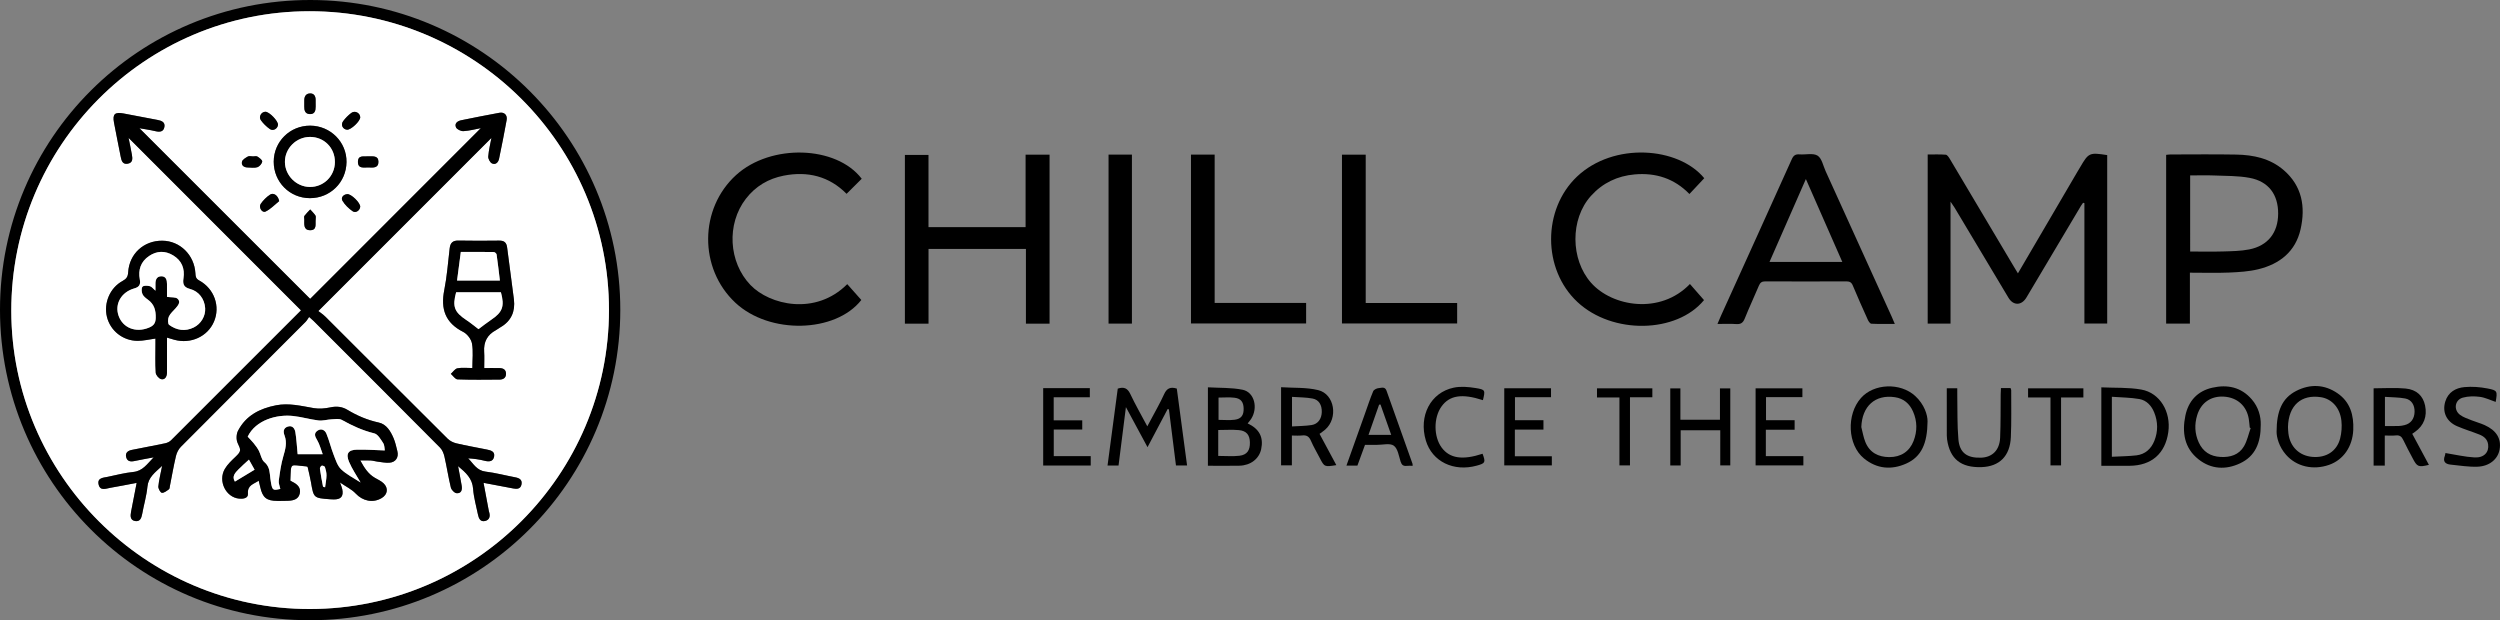 <?xml version="1.0" encoding="utf-8"?>
<!-- Generator: Adobe Illustrator 16.0.0, SVG Export Plug-In . SVG Version: 6.00 Build 0)  -->
<!DOCTYPE svg PUBLIC "-//W3C//DTD SVG 1.1//EN" "http://www.w3.org/Graphics/SVG/1.1/DTD/svg11.dtd">
<svg version="1.1" id="圖層_1" xmlns="http://www.w3.org/2000/svg" xmlns:xlink="http://www.w3.org/1999/xlink" x="0px" y="0px"
	 width="325.653px" height="80.793px" viewBox="46.04 98.01 325.653 80.793" enable-background="new 46.04 98.01 325.653 80.793"
	 xml:space="preserve">
<rect x="46.04" y="98.01" width="325.653" height="80.793" fill="#808080" stroke="none"/>
<g>
	<g>
		<path fill-rule="evenodd" clip-rule="evenodd" d="M308.897,133.617c2.604-4.445,5.146-8.789,7.689-13.131
			c0.141-0.238,0.285-0.475,0.426-0.713c1.092-1.869,1.206-1.922,3.515-1.559c0,7.291,0,14.592,0,21.943c-0.964,0-1.91,0-2.97,0
			c0-5.23,0-10.461,0-15.689c-0.058-0.016-0.115-0.031-0.174-0.045c-0.09,0.129-0.188,0.256-0.27,0.393
			c-2.368,3.979-4.736,7.959-7.102,11.939c-0.637,1.078-1.715,1.098-2.348,0.035c-2.338-3.908-4.676-7.818-7.016-11.729
			c-0.123-0.201-0.266-0.395-0.528-0.785c0,5.434,0,10.637,0,15.885c-1.022,0-1.968,0-2.976,0c0-7.309,0-14.607,0-22.027
			c0.767,0,1.564-0.035,2.354,0.027c0.191,0.014,0.398,0.328,0.529,0.547c2.785,4.67,5.557,9.348,8.334,14.021
			C308.512,132.987,308.671,133.24,308.897,133.617z"/>
		<path fill-rule="evenodd" clip-rule="evenodd" d="M179.634,118.153c1.11,0,2.089,0,3.123,0c0,7.338,0,14.654,0,22.016
			c-1.017,0-2.011,0-3.079,0c0-3.246,0-6.463,0-9.736c-4.241,0-8.409,0-12.688,0c0,3.23,0,6.465,0,9.736c-1.078,0-2.049,0-3.078,0
			c0-7.32,0-14.621,0-21.98c0.973,0,1.965,0,3.074,0c0,3.127,0,6.26,0,9.41c4.268,0,8.418,0,12.648,0
			C179.634,124.446,179.634,121.334,179.634,118.153z"/>
		<path fill-rule="evenodd" clip-rule="evenodd" d="M331.298,133.53c0,2.266,0,4.424,0,6.629c-1.063,0-2.055,0-3.093,0
			c0-7.324,0-14.623,0-21.979c0.199-0.018,0.388-0.049,0.58-0.049c2.847-0.002,5.696-0.039,8.544,0.014
			c2.254,0.039,4.421,0.502,6.187,2.023c2.403,2.072,2.862,4.789,2.199,7.711c-0.657,2.9-2.718,4.52-5.499,5.201
			c-1.234,0.303-2.536,0.379-3.813,0.434C334.745,133.584,333.081,133.53,331.298,133.53z M331.333,130.774
			c1.462,0,2.889,0.033,4.316-0.01c1.127-0.033,2.273-0.049,3.374-0.264c2.438-0.48,3.758-2.178,3.772-4.648
			c0.013-2.496-1.242-4.209-3.712-4.672c-1.517-0.287-3.097-0.246-4.65-0.313c-1.02-0.041-2.045-0.006-3.101-0.006
			C331.333,124.196,331.333,127.43,331.333,130.774z"/>
		<path fill-rule="evenodd" clip-rule="evenodd" d="M269.758,140.209c0.179-0.418,0.307-0.736,0.448-1.049
			c3.081-6.801,6.172-13.6,9.234-20.41c0.223-0.494,0.483-0.67,1.006-0.631c0.798,0.063,1.764-0.201,2.352,0.164
			c0.558,0.346,0.729,1.322,1.053,2.029c2.872,6.316,5.74,12.637,8.609,18.955c0.123,0.271,0.234,0.545,0.401,0.936
			c-1.073,0-2.064,0.023-3.054-0.025c-0.162-0.006-0.365-0.301-0.457-0.504c-0.673-1.488-1.339-2.98-1.969-4.49
			c-0.181-0.428-0.439-0.525-0.869-0.523c-3.503,0.016-7.008,0.02-10.514,0c-0.457-0.002-0.671,0.156-0.84,0.559
			c-0.604,1.436-1.268,2.848-1.849,4.295c-0.227,0.563-0.529,0.752-1.123,0.707C271.419,140.166,270.643,140.209,269.758,140.209z
			 M281.276,121.332c-1.62,3.691-3.162,7.205-4.74,10.801c3.213,0,6.297,0,9.486,0C284.446,128.547,282.895,125.016,281.276,121.332
			z"/>
		<path fill-rule="evenodd" clip-rule="evenodd" d="M158.238,137.088c-3.381,4.303-11.968,4.518-16.418,0.346
			c-4.762-4.461-4.705-12.264,0.117-16.635c4.519-4.094,13.043-3.838,16.352,0.496c-0.637,0.635-1.273,1.268-1.973,1.963
			c-2.262-2.289-5.067-2.98-8.194-2.367c-1.981,0.389-3.662,1.373-4.92,3.004c-2.545,3.297-2.261,8.266,0.597,11.244
			c2.488,2.594,8.467,4.033,12.605-0.117C157.001,135.696,157.599,136.369,158.238,137.088z"/>
		<path fill-rule="evenodd" clip-rule="evenodd" d="M266.172,135.004c0.61,0.695,1.218,1.391,1.835,2.098
			c-3.561,4.336-11.916,4.518-16.491,0.246c-4.571-4.268-4.551-12.068-0.052-16.336c4.764-4.516,13.193-3.893,16.574,0.211
			c-0.634,0.676-1.264,1.348-1.932,2.059c-1.964-2.023-4.393-2.799-7.139-2.553c-2.234,0.199-4.158,1.104-5.686,2.797
			c-2.728,3.023-2.672,8.285,0.015,11.32C256.055,137.963,262.306,139.024,266.172,135.004z"/>
		<path fill-rule="evenodd" clip-rule="evenodd" d="M220.847,118.153c1.03,0,2.009,0,3.092,0c0,6.426,0,12.836,0,19.322
			c4.024,0,7.944,0,11.912,0c0,0.922,0,1.766,0,2.674c-4.988,0-9.964,0-15.004,0C220.847,132.854,220.847,125.537,220.847,118.153z"
			/>
		<path fill-rule="evenodd" clip-rule="evenodd" d="M201.178,118.151c1.023,0,2.003,0,3.085,0c0,6.426,0,12.834,0,19.318
			c4.023,0,7.945,0,11.914,0c0,0.92,0,1.766,0,2.674c-4.98,0-9.956,0-14.999,0C201.178,132.86,201.178,125.539,201.178,118.151z"/>
		<path fill-rule="evenodd" clip-rule="evenodd" d="M190.441,118.149c1.024,0,2.004,0,3.045,0c0,7.324,0,14.643,0,22.01
			c-0.989,0-1.985,0-3.045,0C190.441,132.858,190.441,125.539,190.441,118.149z"/>
		<path fill-rule="evenodd" clip-rule="evenodd" d="M199.332,148.627c0.44,3.297,0.886,6.633,1.338,10.016c-0.486,0-0.929,0-1.447,0
			c-0.306-2.432-0.61-4.867-0.917-7.301c-0.055-0.018-0.109-0.035-0.164-0.053c-0.852,1.613-1.705,3.227-2.625,4.971
			c-0.946-1.754-1.83-3.391-2.814-5.217c-0.338,2.674-0.646,5.129-0.961,7.609c-0.475,0-0.895,0-1.434,0
			c0.447-3.367,0.889-6.693,1.332-10.02c0.789-0.26,1.27-0.072,1.635,0.701c0.653,1.385,1.42,2.717,2.213,4.211
			c0.205-0.381,0.365-0.67,0.518-0.961c0.563-1.068,1.172-2.115,1.668-3.215C198.014,148.612,198.482,148.358,199.332,148.627z"/>
		<path fill-rule="evenodd" clip-rule="evenodd" d="M342.592,154.235c0.005-2.652,0.695-4.359,2.575-5.313
			c1.813-0.92,3.676-0.85,5.373,0.324c1.654,1.141,2.123,2.863,2.039,4.771c-0.096,2.184-1.306,3.904-3.153,4.547
			c-2.087,0.729-4.253,0.225-5.604-1.314C342.911,156.215,342.583,154.973,342.592,154.235z M344.075,153.641
			c0.011,0.191,0.016,0.52,0.057,0.842c0.219,1.732,1.419,2.895,3.119,3.041c1.783,0.154,3.188-0.725,3.618-2.398
			c0.19-0.738,0.247-1.553,0.165-2.313c-0.18-1.682-1.256-2.844-2.667-3.063C345.809,149.352,344.137,150.815,344.075,153.641z"/>
		<path fill-rule="evenodd" clip-rule="evenodd" d="M340.527,153.319c0.015,2.393-0.731,4.129-2.698,5.047
			c-1.856,0.871-3.76,0.781-5.412-0.527c-1.857-1.467-2.154-3.521-1.709-5.68c0.391-1.898,1.572-3.209,3.506-3.646
			c1.969-0.445,3.759-0.084,5.145,1.52C340.243,151.055,340.553,152.278,340.527,153.319z M339.216,153.77
			c-0.041-0.02-0.083-0.037-0.123-0.055c-0.039-0.375-0.063-0.752-0.122-1.125c-0.276-1.709-1.5-2.805-3.243-2.914
			c-1.676-0.107-2.982,0.785-3.48,2.416c-0.369,1.199-0.322,2.391,0.197,3.537c0.55,1.219,1.519,1.832,2.844,1.904
			c1.266,0.07,2.4-0.268,3.058-1.396C338.764,155.422,338.934,154.565,339.216,153.77z"/>
		<path fill-rule="evenodd" clip-rule="evenodd" d="M297.125,152.912c-0.031,2.846-0.782,4.582-2.765,5.477
			c-1.924,0.867-3.842,0.713-5.527-0.672c-2.13-1.752-2.305-5.699-0.379-7.867c1.678-1.893,5.118-2.031,7.05-0.27
			C296.702,150.672,297.142,152.076,297.125,152.912z M288.498,153.641c0.171,0.652,0.276,1.332,0.526,1.949
			c0.556,1.373,1.678,1.953,3.108,1.963c1.529,0.01,2.646-0.738,3.175-2.107c0.492-1.275,0.482-2.566-0.068-3.82
			c-0.451-1.035-1.221-1.709-2.369-1.877C290.303,149.367,288.592,150.918,288.498,153.641z"/>
		<path fill-rule="evenodd" clip-rule="evenodd" d="M208.562,153.164c1.527,0.715,2.091,1.809,1.76,3.359
			c-0.269,1.25-1.376,2.117-2.836,2.15c-1.354,0.031-2.707,0.006-4.102,0.006c0-3.385,0-6.699,0-10.217
			c1.518,0.092,3.063,0.02,4.53,0.32c1.526,0.314,2.03,2.359,1.099,3.801C208.891,152.774,208.738,152.94,208.562,153.164z
			 M204.728,157.399c1.009,0,1.895,0.078,2.758-0.021c0.996-0.117,1.391-0.703,1.367-1.74c-0.02-0.971-0.447-1.512-1.439-1.602
			c-0.865-0.078-1.742-0.014-2.686-0.014c0,0.908,0,1.758,0,2.607C204.728,156.875,204.728,157.121,204.728,157.399z
			 M204.769,152.703c0.734,0,1.438,0.072,2.117-0.02c0.854-0.115,1.177-0.604,1.152-1.475c-0.021-0.826-0.355-1.287-1.184-1.389
			c-0.682-0.084-1.381-0.02-2.086-0.02C204.769,150.801,204.769,151.742,204.769,152.703z"/>
		<path fill-rule="evenodd" clip-rule="evenodd" d="M319.762,158.686c0-3.42,0-6.738,0-10.219c1.761,0.082,3.516-0.01,5.199,0.287
			c2.437,0.428,3.896,2.902,3.524,5.545c-0.392,2.793-2.185,4.359-5.03,4.385C322.249,158.696,321.044,158.686,319.762,158.686z
			 M321.134,157.508c1.114-0.061,2.165-0.061,3.201-0.182c1.145-0.139,1.919-0.85,2.337-1.9c0.485-1.217,0.472-2.459-0.017-3.676
			c-0.356-0.885-0.992-1.592-1.93-1.758c-1.165-0.205-2.367-0.205-3.592-0.297C321.134,152.362,321.134,154.844,321.134,157.508z"/>
		<path fill-rule="evenodd" clip-rule="evenodd" d="M356.684,158.66c-0.563,0-0.984,0-1.456,0c0-3.365,0-6.701,0-10.068
			c1.407,0,2.796-0.105,4.161,0.027c1.457,0.141,2.279,0.969,2.543,2.205c0.301,1.42-0.163,2.639-1.311,3.441
			c-0.104,0.068-0.203,0.143-0.36,0.254c0.728,1.355,1.446,2.695,2.171,4.045c-1.379,0.328-1.533,0.262-2.13-0.885
			c-0.405-0.781-0.836-1.551-1.206-2.346c-0.209-0.447-0.463-0.66-0.977-0.604c-0.443,0.051-0.899,0.012-1.436,0.012
			C356.684,156.061,356.684,157.33,356.684,158.66z M356.706,153.506c0.664,0,1.239,0.012,1.814-0.006
			c0.249-0.008,0.5-0.055,0.744-0.115c0.813-0.201,1.273-0.816,1.302-1.715c0.028-0.879-0.401-1.602-1.224-1.754
			c-0.848-0.156-1.727-0.146-2.637-0.211C356.706,151.03,356.706,152.225,356.706,153.506z"/>
		<path fill-rule="evenodd" clip-rule="evenodd" d="M217.925,154.526c0.73,1.363,1.453,2.707,2.188,4.072
			c-1.553,0.246-1.553,0.246-2.177-0.961c-0.382-0.736-0.807-1.455-1.135-2.215c-0.237-0.551-0.565-0.762-1.155-0.689
			c-0.417,0.049-0.843,0.01-1.325,0.01c0,1.32,0,2.57,0,3.883c-0.491,0-0.925,0-1.407,0c0-3.326,0-6.645,0-10.178
			c1.617,0.109,3.281,0.002,4.83,0.377c2.157,0.523,2.637,3.652,0.912,5.152C218.429,154.172,218.177,154.338,217.925,154.526z
			 M214.337,153.559c0.889-0.059,1.738-0.053,2.567-0.184c0.821-0.131,1.29-0.813,1.313-1.689c0.024-0.912-0.368-1.605-1.198-1.762
			c-0.866-0.164-1.768-0.15-2.682-0.217C214.337,151.047,214.337,152.237,214.337,153.559z"/>
		<path fill-rule="evenodd" clip-rule="evenodd" d="M270.124,154.061c-1.78,0-3.43,0-5.158,0c0,1.539,0,3.039,0,4.58
			c-0.488,0-0.899,0-1.354,0c0-3.348,0-6.664,0-10.039c0.408,0,0.821,0,1.319,0c0,1.33,0,2.68,0,4.082c1.753,0,3.423,0,5.153,0
			c0-1.367,0-2.695,0-4.082c0.468,0,0.879,0,1.346,0c0,3.314,0,6.648,0,10.035c-0.408,0-0.82,0-1.307,0
			C270.124,157.125,270.124,155.627,270.124,154.061z"/>
		<path fill-rule="evenodd" clip-rule="evenodd" d="M306.685,148.561c0.47,0,0.845,0,1.251,0c0.031,0.098,0.086,0.188,0.086,0.277
			c-0.006,2.041,0.045,4.082-0.047,6.119c-0.109,2.469-1.49,3.82-3.808,3.9c-2.692,0.092-4.13-1.057-4.498-3.605
			c-0.046-0.322-0.037-0.652-0.037-0.98c-0.004-1.883-0.003-3.768-0.003-5.689c0.463,0,0.857,0,1.367,0
			c0,0.326-0.004,0.666,0.002,1.008c0.037,1.887-0.02,3.781,0.146,5.658c0.154,1.75,1.136,2.439,2.948,2.379
			c1.465-0.051,2.414-0.975,2.486-2.592c0.082-1.887,0.051-3.779,0.072-5.67C306.653,149.119,306.672,148.871,306.685,148.561z"/>
		<path fill-rule="evenodd" clip-rule="evenodd" d="M221.428,158.662c0.822-2.309,1.622-4.553,2.424-6.797
			c0.345-0.967,0.664-1.949,1.064-2.896c0.089-0.205,0.466-0.387,0.723-0.404c0.348-0.023,0.809-0.236,1.011,0.338
			c1.12,3.174,2.255,6.338,3.381,9.508c0.024,0.068,0.014,0.148,0.024,0.277c-0.262,0-0.514-0.025-0.76,0.006
			c-0.441,0.051-0.667-0.105-0.809-0.549c-0.234-0.732-0.362-1.701-0.889-2.08c-0.501-0.363-1.455-0.1-2.209-0.107
			c-0.504-0.006-1.006-0.002-1.542-0.002c-0.334,0.914-0.659,1.805-0.989,2.707C222.408,158.662,221.985,158.662,221.428,158.662z
			 M225.867,150.709c-0.06,0-0.12,0-0.179,0.002c-0.459,1.307-0.917,2.613-1.385,3.947c1.041,0,1.955,0,2.958,0
			C226.778,153.289,226.323,151.998,225.867,150.709z"/>
		<path fill-rule="evenodd" clip-rule="evenodd" d="M364.58,157.022c1.292,0.205,2.538,0.506,3.798,0.574
			c1.24,0.068,1.918-0.693,1.766-1.717c-0.102-0.68-0.578-1.047-1.161-1.275c-0.956-0.377-1.946-0.674-2.889-1.082
			c-1.369-0.594-1.951-1.834-1.526-3.215c0.373-1.209,1.35-1.771,2.5-1.873c0.986-0.09,2.016-0.012,2.991,0.176
			c1.315,0.256,1.31,0.348,1.071,1.754c-0.684-0.23-1.352-0.566-2.051-0.66c-0.729-0.098-1.523-0.092-2.226,0.102
			c-1.056,0.291-1.243,1.598-0.353,2.252c0.434,0.318,0.98,0.492,1.49,0.697c0.559,0.227,1.147,0.377,1.693,0.623
			c1.556,0.701,2.205,1.783,1.958,3.189c-0.217,1.23-1.298,2.174-2.861,2.236c-1.166,0.045-2.344-0.154-3.513-0.27
			c-0.706-0.07-1.053-0.412-0.754-1.16C364.575,157.219,364.577,157.039,364.58,157.022z"/>
		<path fill-rule="evenodd" clip-rule="evenodd" d="M276.061,153.987c0,1.209,0,2.287,0,3.441c1.629,0,3.23,0,4.889,0
			c0,0.434,0,0.795,0,1.209c-2.05,0-4.107,0-6.224,0c0-3.314,0-6.65,0-10.043c2.007,0,4.032,0,6.097,0c0,0.359,0,0.701,0,1.145
			c-1.549,0-3.118,0-4.74,0c0,1.039,0,1.982,0,3.01c1.23,0,2.453,0,3.727,0c0,0.439,0,0.801,0,1.238
			C278.569,153.987,277.344,153.987,276.061,153.987z"/>
		<path fill-rule="evenodd" clip-rule="evenodd" d="M181.927,148.567c2.05,0,4.035,0,6.076,0c0,0.387,0,0.746,0,1.193
			c-1.566,0-3.115,0-4.707,0c0,1.027,0,1.971,0,3.002c1.244,0,2.464,0,3.719,0c0,0.432,0,0.777,0,1.201c-1.214,0-2.436,0-3.711,0
			c0,1.176,0,2.271,0,3.467c1.576,0,3.173,0,4.816,0c0,0.459,0,0.818,0,1.219c-2.069,0-4.102,0-6.193,0
			C181.927,155.305,181.927,151.969,181.927,148.567z"/>
		<path fill-rule="evenodd" clip-rule="evenodd" d="M247.092,152.748c0,0.455,0,0.801,0,1.225c-1.231,0-2.452,0-3.724,0
			c0,1.176,0,2.271,0,3.469c1.588,0,3.184,0,4.816,0c0,0.443,0,0.787,0,1.189c-2.049,0-4.099,0-6.197,0c0-3.344,0-6.674,0-10.049
			c2.035,0,4.039,0,6.09,0c0,0.385,0,0.748,0,1.17c-1.569,0-3.098,0-4.695,0c0,1.018,0,1.977,0,2.996
			C244.608,152.748,245.807,152.748,247.092,152.748z"/>
		<path fill-rule="evenodd" clip-rule="evenodd" d="M239.208,150.137c-2.725-0.891-4.357-0.635-5.404,0.834
			c-1.039,1.457-1.024,3.916,0.031,5.346c1.043,1.408,2.724,1.66,5.326,0.799c0.418,1.127,0.362,1.24-0.747,1.547
			c-3.026,0.838-5.821-0.535-6.64-3.26c-0.964-3.209,0.607-6.273,3.648-6.9c0.906-0.188,1.908-0.094,2.838,0.055
			C239.534,148.762,239.522,148.838,239.208,150.137z"/>
		<path fill-rule="evenodd" clip-rule="evenodd" d="M254.066,149.785c0-0.447,0-0.791,0-1.191c2.39,0,4.773,0,7.211,0
			c0,0.355,0,0.717,0,1.162c-0.953,0-1.896,0-2.914,0c0,2.994,0,5.908,0,8.877c-0.484,0-0.896,0-1.374,0c0-2.916,0-5.832,0-8.848
			C255.985,149.785,255.042,149.785,254.066,149.785z"/>
		<path fill-rule="evenodd" clip-rule="evenodd" d="M317.424,149.785c-0.984,0-1.909,0-2.908,0c0,2.967,0,5.881,0,8.846
			c-0.484,0-0.897,0-1.378,0c0-2.916,0-5.83,0-8.846c-1.004,0-1.944,0-2.918,0c0-0.447,0-0.793,0-1.191c2.389,0,4.769,0,7.204,0
			C317.424,148.948,317.424,149.309,317.424,149.785z"/>
	</g>
	<g>
		<path fill-rule="evenodd" clip-rule="evenodd" d="M46.04,138.373c-0.012-22.332,18.105-40.402,40.472-40.363
			c22.275,0.037,40.331,18.113,40.329,40.373c-0.002,22.334-18.113,40.432-40.455,40.42
			C64.089,178.791,46.054,160.719,46.04,138.373z M86.407,177.34c21.493-0.023,38.945-17.465,38.959-38.939
			c0.016-21.498-17.477-38.939-39.036-38.928c-21.453,0.016-38.838,17.498-38.819,39.041
			C47.531,159.889,65.037,177.364,86.407,177.34z"/>
		<path fill-rule="evenodd" clip-rule="evenodd" fill="#FFFFFF" d="M86.407,177.34c-21.37,0.023-38.877-17.451-38.896-38.826
			c-0.019-21.543,17.366-39.025,38.819-39.041c21.56-0.012,39.052,17.43,39.036,38.928
			C125.353,159.875,107.901,177.317,86.407,177.34z M108.673,114.703c-7.451,7.451-14.91,14.912-22.232,22.234
			c-7.368-7.365-14.813-14.805-22.236-22.225c0.641,0.113,1.373,0.213,2.086,0.383c0.576,0.139,1.053,0.08,1.166-0.561
			c0.107-0.615-0.373-0.803-0.877-0.9c-1.479-0.279-2.959-0.559-4.438-0.844c-1.128-0.215-1.459,0.068-1.258,1.166
			c0.274,1.508,0.6,3.006,0.887,4.51c0.1,0.518,0.264,0.971,0.894,0.867c0.696-0.117,0.647-0.668,0.554-1.184
			c-0.133-0.748-0.292-1.49-0.43-2.182c7.474,7.477,14.955,14.961,22.456,22.467c0.04-0.063,0.018-0.012-0.019,0.025
			c-5.635,5.639-11.271,11.281-16.918,16.912c-0.189,0.189-0.482,0.32-0.748,0.379c-1.447,0.305-2.902,0.57-4.352,0.863
			c-0.493,0.1-0.869,0.357-0.736,0.926c0.129,0.551,0.544,0.639,1.056,0.527c0.769-0.166,1.543-0.297,2.528-0.484
			c-0.875,0.893-1.427,1.777-2.641,1.902c-1.125,0.113-2.234,0.4-3.345,0.635c-0.569,0.121-1.392,0.121-1.183,1.008
			c0.205,0.865,0.961,0.52,1.531,0.42c1.105-0.188,2.205-0.41,3.422-0.639c-0.265,1.363-0.508,2.574-0.734,3.791
			c-0.098,0.521-0.11,1.088,0.566,1.184c0.591,0.082,0.787-0.365,0.883-0.895c0.215-1.197,0.572-2.375,0.688-3.578
			c0.118-1.248,0.98-1.84,1.918-2.721c-0.203,1.033-0.416,1.85-0.494,2.682c-0.027,0.277,0.268,0.811,0.459,0.83
			c0.29,0.033,0.636-0.258,0.922-0.461c0.098-0.07,0.097-0.291,0.127-0.445c0.258-1.295,0.48-2.6,0.785-3.883
			c0.102-0.432,0.332-0.895,0.641-1.203c5.398-5.432,10.816-10.84,16.227-16.26c0.185-0.182,0.311-0.422,0.475-0.654
			c0.272,0.24,0.417,0.354,0.545,0.482c5.51,5.506,11.02,11.01,16.51,16.535c0.293,0.293,0.48,0.752,0.574,1.166
			c0.307,1.338,0.512,2.701,0.835,4.035c0.073,0.299,0.45,0.701,0.726,0.734c0.637,0.074,0.777-0.428,0.688-0.963
			c-0.134-0.814-0.298-1.623-0.472-2.557c1.027,0.854,1.862,1.607,1.959,2.961c0.08,1.125,0.406,2.23,0.631,3.346
			c0.102,0.502,0.312,0.979,0.924,0.838c0.559-0.129,0.705-0.588,0.541-1.129c-0.016-0.053-0.034-0.102-0.045-0.154
			c-0.227-1.203-0.451-2.406-0.693-3.688c1.377,0.262,2.62,0.502,3.866,0.732c0.469,0.088,0.948,0.088,1.075-0.504
			c0.129-0.609-0.254-0.842-0.797-0.943c-1.299-0.244-2.583-0.588-3.891-0.748c-1.15-0.143-1.583-1.047-2.258-1.729
			c0.744,0.049,1.452,0.139,2.139,0.316c0.6,0.154,1.122,0.115,1.244-0.555c0.121-0.664-0.448-0.807-0.959-0.908
			c-1.322-0.266-2.649-0.498-3.96-0.805c-0.406-0.096-0.842-0.313-1.135-0.605c-5.317-5.285-10.613-10.592-15.921-15.889
			c-0.311-0.309-0.686-0.553-0.924-0.74c7.639-7.641,15.102-15.104,22.551-22.555c-0.143,0.768-0.354,1.59-0.416,2.424
			c-0.023,0.299,0.234,0.783,0.492,0.904c0.467,0.219,0.819-0.143,0.916-0.607c0.351-1.682,0.684-3.365,0.99-5.057
			c0.113-0.631-0.309-1.049-0.932-0.936c-1.663,0.303-3.321,0.637-4.978,0.973c-0.495,0.1-0.916,0.412-0.689,0.928
			c0.118,0.266,0.647,0.512,0.974,0.492C107.197,115.045,107.968,114.834,108.673,114.703z M90.33,160.858
			c0.81,0.559,1.532,0.896,2.04,1.439c0.914,0.979,2.246,1.279,3.395,0.588c0.771-0.463,0.896-1.293,0.232-1.924
			c-0.318-0.301-0.744-0.486-1.131-0.713c-0.867-0.506-1.369-1.291-1.895-2.26c0.584,0,0.98-0.02,1.374,0.006
			c0.288,0.02,0.567,0.115,0.856,0.148c0.521,0.064,1.051,0.176,1.568,0.141c0.825-0.057,1.238-0.711,1.029-1.518
			c-0.145-0.559-0.26-1.135-0.484-1.662c-0.389-0.914-0.928-1.832-1.938-2.051c-1.474-0.322-2.806-0.889-4.081-1.658
			c-0.676-0.408-1.401-0.496-2.209-0.32c-0.696,0.146-1.458,0.219-2.154,0.102c-1.639-0.277-3.241-0.701-4.939-0.369
			c-2.132,0.42-3.917,1.334-4.947,3.313c-0.229,0.439-0.256,1.174-0.045,1.611c0.436,0.904,0.479,1.057-0.267,1.768
			c-0.513,0.49-1.057,0.992-1.408,1.594c-0.921,1.58,0.142,3.715,1.873,3.869c0.522,0.047,1.188-0.037,1.14-0.658
			c-0.09-1.1,0.74-1.225,1.398-1.676c0.078,0.316,0.145,0.566,0.201,0.818c0.303,1.387,0.814,1.807,2.246,1.814
			c0.476,0.002,0.952,0,1.428-0.021c0.671-0.029,1.311-0.201,1.477-0.947c0.173-0.777-0.338-1.215-0.975-1.527
			c-0.092-0.045-0.178-0.104-0.257-0.148c0.118-2.492-0.12-2.021,2.077-1.855c0.074,0.006,0.144,0.057,0.176,0.07
			c0.151,0.676,0.321,1.316,0.432,1.965c0.359,2.086,0.352,2.088,2.488,2.246c0.158,0.012,0.316,0.016,0.475,0.021
			c0.951,0.016,1.305-0.398,1.119-1.33C90.579,161.508,90.48,161.295,90.33,160.858z M67.794,141.987
			c0.422,0.125,0.695,0.213,0.974,0.289c2.126,0.58,4.317-0.428,5.146-2.369c0.846-1.98,0.047-4.285-1.928-5.361
			c-0.455-0.248-0.47-0.539-0.493-0.943c-0.138-2.383-2.009-4.215-4.305-4.236c-2.411-0.025-4.312,1.697-4.454,4.123
			c-0.035,0.586-0.234,0.854-0.729,1.121c-1.646,0.893-2.477,2.873-2.037,4.672c0.442,1.807,2.073,3.123,4,3.127
			c0.752,0.002,1.504-0.184,2.322-0.297c0,0.205,0,0.463,0,0.721c0,1.242-0.047,2.488,0.035,3.729
			c0.021,0.309,0.418,0.775,0.717,0.84c0.475,0.107,0.729-0.318,0.748-0.805c0.01-0.291,0.004-0.582,0.004-0.873
			C67.794,144.51,67.794,143.299,67.794,141.987z M109.115,145.953c0-0.807,0.035-1.469-0.007-2.123
			c-0.083-1.27,0.4-2.205,1.526-2.807c0.209-0.111,0.395-0.268,0.601-0.385c1.403-0.809,1.938-2.057,1.751-3.615
			c-0.273-2.256-0.607-4.506-0.884-6.764c-0.08-0.658-0.382-0.914-1.034-0.906c-1.773,0.021-3.549,0.031-5.322-0.006
			c-0.75-0.016-1.049,0.324-1.13,1.01c-0.216,1.813-0.345,3.641-0.701,5.426c-0.494,2.469,0.124,4.283,2.467,5.463
			c0.517,0.264,1.038,0.941,1.14,1.506c0.184,1.014,0.051,2.086,0.051,3.199c-0.688,0-1.336-0.082-1.945,0.033
			c-0.321,0.063-0.577,0.473-0.861,0.727c0.291,0.252,0.575,0.707,0.876,0.717c1.824,0.066,3.652,0.043,5.479,0.027
			c0.47-0.004,0.834-0.219,0.834-0.756c-0.001-0.545-0.369-0.73-0.842-0.742C110.482,145.942,109.849,145.953,109.115,145.953z
			 M86.402,123.821c2.645,0.01,4.74-2.053,4.775-4.695c0.036-2.604-2.084-4.734-4.723-4.748c-2.641-0.012-4.754,2.07-4.76,4.695
			C81.689,121.713,83.771,123.817,86.402,123.821z M92.965,113.272c-0.028-0.564-0.696-0.906-1.171-0.547
			c-0.395,0.299-0.758,0.664-1.053,1.064c-0.352,0.471-0.061,1.061,0.495,1.117C91.74,114.959,92.991,113.776,92.965,113.272z
			 M80.595,112.567c-0.527,0.025-0.894,0.654-0.569,1.105c0.315,0.439,0.727,0.84,1.171,1.15c0.426,0.297,1.002-0.045,1.057-0.547
			C82.308,113.787,81.097,112.539,80.595,112.567z M87.148,126.823c0-0.369,0.071-0.6-0.013-0.729
			c-0.188-0.293-0.453-0.537-0.688-0.803c-0.256,0.277-0.534,0.541-0.758,0.842c-0.075,0.104-0.015,0.307-0.013,0.465
			c0.007,0.596-0.137,1.373,0.73,1.398C87.322,128.024,87.12,127.217,87.148,126.823z M82.406,124.209
			c-0.125-0.717-0.724-1.15-1.183-0.85c-0.47,0.311-0.896,0.738-1.217,1.199c-0.315,0.457,0.177,1.227,0.623,1.012
			C81.288,125.256,81.822,124.676,82.406,124.209z M92.962,124.948c0.04-0.502-1.188-1.711-1.699-1.652
			c-0.523,0.057-0.846,0.469-0.61,0.869c0.317,0.537,0.817,1.014,1.339,1.371C92.384,125.805,92.926,125.414,92.962,124.948z
			 M87.156,111.51h-0.002c0-0.158-0.002-0.316,0-0.475c0.006-0.486-0.201-0.861-0.706-0.857c-0.528,0.004-0.776,0.371-0.771,0.9
			c0.003,0.262,0.006,0.525-0.002,0.787c-0.016,0.525,0.105,0.986,0.727,1.006c0.635,0.021,0.76-0.443,0.754-0.969
			C87.156,111.774,87.156,111.639,87.156,111.51z M93.974,118.377c-0.506,0.055-1.314-0.219-1.309,0.729
			c0.006,0.939,0.808,0.693,1.373,0.717c0.574,0.023,1.3,0.111,1.298-0.73C95.332,118.237,94.594,118.389,93.974,118.377z
			 M78.956,118.387c0-0.002,0-0.006,0-0.008c-0.211,0-0.465-0.074-0.623,0.016c-0.297,0.172-0.703,0.398-0.77,0.674
			c-0.117,0.486,0.25,0.756,0.758,0.758c0.42,0.002,0.873,0.09,1.251-0.037c0.274-0.092,0.587-0.457,0.623-0.736
			c0.026-0.191-0.362-0.486-0.62-0.648C79.425,118.309,79.166,118.387,78.956,118.387z"/>
		<path fill-rule="evenodd" clip-rule="evenodd" d="M108.673,114.703c-0.705,0.131-1.477,0.342-2.26,0.391
			c-0.326,0.02-0.855-0.227-0.974-0.492c-0.227-0.516,0.194-0.828,0.689-0.928c1.656-0.336,3.314-0.67,4.978-0.973
			c0.623-0.113,1.045,0.305,0.932,0.936c-0.307,1.691-0.64,3.375-0.99,5.057c-0.097,0.465-0.449,0.826-0.916,0.607
			c-0.258-0.121-0.516-0.605-0.492-0.904c0.063-0.834,0.273-1.656,0.416-2.424c-7.449,7.451-14.912,14.914-22.551,22.555
			c0.238,0.188,0.613,0.432,0.924,0.74c5.308,5.297,10.604,10.604,15.921,15.889c0.293,0.293,0.729,0.51,1.135,0.605
			c1.311,0.307,2.638,0.539,3.96,0.805c0.511,0.102,1.08,0.244,0.959,0.908c-0.122,0.67-0.645,0.709-1.244,0.555
			c-0.687-0.178-1.395-0.268-2.139-0.316c0.675,0.682,1.107,1.586,2.258,1.729c1.308,0.16,2.592,0.504,3.891,0.748
			c0.543,0.102,0.926,0.334,0.797,0.943c-0.127,0.592-0.606,0.592-1.075,0.504c-1.246-0.23-2.489-0.471-3.866-0.732
			c0.242,1.281,0.467,2.484,0.693,3.688c0.011,0.053,0.029,0.102,0.045,0.154c0.164,0.541,0.018,1-0.541,1.129
			c-0.612,0.141-0.822-0.336-0.924-0.838c-0.225-1.115-0.551-2.221-0.631-3.346c-0.097-1.354-0.932-2.107-1.959-2.961
			c0.174,0.934,0.338,1.742,0.472,2.557c0.089,0.535-0.052,1.037-0.688,0.963c-0.275-0.033-0.652-0.436-0.726-0.734
			c-0.323-1.334-0.528-2.697-0.835-4.035c-0.094-0.414-0.281-0.873-0.574-1.166c-5.49-5.525-11-11.029-16.51-16.535
			c-0.128-0.129-0.272-0.242-0.545-0.482c-0.164,0.232-0.29,0.473-0.475,0.654c-5.41,5.42-10.828,10.828-16.227,16.26
			c-0.309,0.309-0.539,0.771-0.641,1.203c-0.305,1.283-0.527,2.588-0.785,3.883c-0.03,0.154-0.029,0.375-0.127,0.445
			c-0.286,0.203-0.632,0.494-0.922,0.461c-0.191-0.02-0.486-0.553-0.459-0.83c0.078-0.832,0.291-1.648,0.494-2.682
			c-0.938,0.881-1.8,1.473-1.918,2.721c-0.115,1.203-0.473,2.381-0.688,3.578c-0.096,0.529-0.292,0.977-0.883,0.895
			c-0.677-0.096-0.664-0.662-0.566-1.184c0.227-1.217,0.47-2.428,0.734-3.791c-1.217,0.229-2.316,0.451-3.422,0.639
			c-0.57,0.1-1.326,0.445-1.531-0.42c-0.209-0.887,0.613-0.887,1.183-1.008c1.11-0.234,2.22-0.521,3.345-0.635
			c1.214-0.125,1.766-1.01,2.641-1.902c-0.985,0.188-1.76,0.318-2.528,0.484c-0.512,0.111-0.927,0.023-1.056-0.527
			c-0.133-0.568,0.243-0.826,0.736-0.926c1.449-0.293,2.904-0.559,4.352-0.863c0.266-0.059,0.559-0.189,0.748-0.379
			c5.646-5.631,11.283-11.273,16.918-16.912c0.036-0.037,0.059-0.088,0.019-0.025c-7.501-7.506-14.982-14.99-22.456-22.467
			c0.138,0.691,0.297,1.434,0.43,2.182c0.094,0.516,0.143,1.066-0.554,1.184c-0.63,0.104-0.794-0.35-0.894-0.867
			c-0.287-1.504-0.612-3.002-0.887-4.51c-0.201-1.098,0.13-1.381,1.258-1.166c1.479,0.285,2.959,0.564,4.438,0.844
			c0.504,0.098,0.984,0.285,0.877,0.9c-0.113,0.641-0.59,0.699-1.166,0.561c-0.713-0.17-1.445-0.27-2.086-0.383
			c7.424,7.42,14.868,14.859,22.236,22.225C93.763,129.615,101.222,122.155,108.673,114.703z"/>
		<path fill-rule="evenodd" clip-rule="evenodd" d="M90.33,160.858c0.149,0.438,0.249,0.65,0.294,0.875
			c0.186,0.932-0.168,1.346-1.119,1.33c-0.158-0.006-0.316-0.01-0.475-0.021c-2.137-0.158-2.129-0.16-2.488-2.246
			c-0.11-0.648-0.28-1.289-0.432-1.965c-0.032-0.014-0.102-0.064-0.176-0.07c-2.197-0.166-1.959-0.637-2.077,1.855
			c0.079,0.045,0.165,0.104,0.257,0.148c0.637,0.313,1.147,0.75,0.975,1.527c-0.166,0.746-0.806,0.918-1.477,0.947
			c-0.476,0.021-0.952,0.023-1.428,0.021c-1.432-0.008-1.943-0.428-2.246-1.814c-0.057-0.252-0.123-0.502-0.201-0.818
			c-0.658,0.451-1.488,0.576-1.398,1.676c0.049,0.621-0.617,0.705-1.14,0.658c-1.731-0.154-2.794-2.289-1.873-3.869
			c0.352-0.602,0.896-1.104,1.408-1.594c0.745-0.711,0.702-0.863,0.267-1.768c-0.211-0.438-0.184-1.172,0.045-1.611
			c1.03-1.979,2.815-2.893,4.947-3.313c1.698-0.332,3.301,0.092,4.939,0.369c0.696,0.117,1.458,0.045,2.154-0.102
			c0.808-0.176,1.533-0.088,2.209,0.32c1.275,0.77,2.607,1.336,4.081,1.658c1.011,0.219,1.55,1.137,1.938,2.051
			c0.225,0.527,0.34,1.104,0.484,1.662c0.209,0.807-0.204,1.461-1.029,1.518c-0.518,0.035-1.047-0.076-1.568-0.141
			c-0.289-0.033-0.568-0.129-0.856-0.148c-0.394-0.025-0.79-0.006-1.374-0.006c0.525,0.969,1.027,1.754,1.895,2.26
			c0.387,0.227,0.813,0.412,1.131,0.713c0.664,0.631,0.539,1.461-0.232,1.924c-1.148,0.691-2.48,0.391-3.395-0.588
			C91.863,161.754,91.14,161.416,90.33,160.858z M93.008,160.858c-0.524-0.92-1.11-1.76-1.501-2.684
			c-0.455-1.074-0.102-1.576,1.057-1.594c1.199-0.021,2.402,0.064,3.598,0.105c-0.049-0.258-0.024-0.672-0.206-0.951
			c-0.317-0.486-0.695-1.158-1.165-1.273c-1.515-0.369-2.881-1-4.227-1.754c-0.35-0.195-0.884-0.098-1.331-0.076
			c-0.57,0.027-1.15,0.217-1.703,0.15c-1.124-0.137-2.227-0.473-3.353-0.588c-2.035-0.217-4.816,0.498-5.874,2.697
			c0.259,0.281,0.549,0.564,0.8,0.877c0.244,0.305,0.482,0.623,0.662,0.969c0.25,0.479,0.32,1.135,0.693,1.447
			c0.537,0.453,0.669,0.969,0.736,1.578c0.044,0.393,0.079,0.787,0.152,1.176c0.181,0.936,0.271,0.982,1.209,0.758
			c-0.074-0.359-0.248-0.729-0.203-1.07c0.145-1.066,0.286-2.145,0.591-3.17c0.271-0.912,0.511-1.785,0.164-2.705
			c-0.2-0.527-0.155-0.977,0.407-1.17c0.604-0.205,0.922,0.238,1.002,0.732c0.149,0.922,0.198,1.859,0.295,2.861
			c0.949,0,1.996,0,3.264,0c-0.262-0.689-0.406-1.303-0.715-1.818c-0.281-0.469-0.477-0.881,0.021-1.236
			c0.494-0.354,0.979-0.1,1.178,0.379c0.368,0.891,0.588,1.842,0.938,2.74c0.262,0.668,0.493,1.439,0.984,1.906
			C91.206,159.836,92.152,160.295,93.008,160.858z M78.467,157.883c-0.465,0.43-0.927,0.826-1.348,1.258
			c-0.434,0.447-0.909,0.912-0.481,1.604c0.87-0.525,1.714-1.035,2.565-1.551C78.929,158.703,78.71,158.319,78.467,157.883z
			 M88.386,161.485c0.074-0.578,0.178-1.064,0.183-1.549c0.005-0.363-0.089-0.734-0.201-1.082c-0.032-0.104-0.308-0.221-0.419-0.182
			c-0.116,0.041-0.255,0.273-0.236,0.4c0.106,0.775,0.252,1.543,0.402,2.311C88.123,161.43,88.282,161.448,88.386,161.485z"/>
		<path fill-rule="evenodd" clip-rule="evenodd" d="M67.794,141.987c0,1.313,0,2.523,0,3.736c0,0.291,0.006,0.582-0.004,0.873
			c-0.02,0.486-0.273,0.912-0.748,0.805c-0.299-0.064-0.695-0.531-0.717-0.84c-0.082-1.24-0.035-2.486-0.035-3.729
			c0-0.258,0-0.516,0-0.721c-0.818,0.113-1.57,0.299-2.322,0.297c-1.927-0.004-3.558-1.32-4-3.127
			c-0.439-1.799,0.392-3.779,2.037-4.672c0.494-0.268,0.693-0.535,0.729-1.121c0.143-2.426,2.043-4.148,4.454-4.123
			c2.296,0.021,4.167,1.854,4.305,4.236c0.023,0.404,0.038,0.695,0.493,0.943c1.975,1.076,2.773,3.381,1.928,5.361
			c-0.828,1.941-3.02,2.949-5.146,2.369C68.49,142.199,68.216,142.112,67.794,141.987z M67.793,136.684
			c0.575,0.084,1.118,0.002,1.378,0.236c0.447,0.398,0.086,0.857-0.242,1.23c-0.313,0.357-0.707,0.684-0.896,1.102
			c-0.138,0.305-0.147,0.938,0.04,1.072c0.974,0.709,2.07,0.896,3.206,0.338c0.956-0.473,1.553-1.496,1.486-2.516
			c-0.077-1.178-0.813-2.199-1.986-2.502c-0.83-0.215-0.951-0.66-0.839-1.393c0.193-1.268-0.229-2.303-1.347-2.979
			c-1.049-0.633-2.122-0.6-3.135,0.084c-1.086,0.732-1.439,1.805-1.205,3.051c0.124,0.658-0.067,0.986-0.701,1.164
			c-1.721,0.48-2.605,2.041-2.061,3.578c0.561,1.578,2.242,2.232,3.922,1.547c0.586-0.236,0.895-0.533,0.912-1.268
			c0.025-1.002-0.189-1.787-1.02-2.387c-0.275-0.199-0.586-0.439-0.711-0.73c-0.121-0.283-0.154-0.783,0.014-0.961
			c0.168-0.176,0.65-0.139,0.961-0.063c0.234,0.057,0.415,0.326,0.721,0.59c0-0.398,0.004-0.635-0.001-0.871
			c-0.011-0.535,0.15-0.994,0.751-1.01c0.623-0.01,0.752,0.475,0.752,0.996C67.793,135.627,67.793,136.26,67.793,136.684z"/>
		<path fill-rule="evenodd" clip-rule="evenodd" d="M109.115,145.953c0.734,0,1.367-0.012,1.997,0.004
			c0.473,0.012,0.841,0.197,0.842,0.742c0,0.537-0.364,0.752-0.834,0.756c-1.826,0.016-3.654,0.039-5.479-0.027
			c-0.301-0.01-0.585-0.465-0.876-0.717c0.284-0.254,0.54-0.664,0.861-0.727c0.609-0.115,1.258-0.033,1.945-0.033
			c0-1.113,0.133-2.186-0.051-3.199c-0.102-0.564-0.623-1.242-1.14-1.506c-2.343-1.18-2.961-2.994-2.467-5.463
			c0.356-1.785,0.485-3.613,0.701-5.426c0.081-0.686,0.38-1.025,1.13-1.01c1.773,0.037,3.549,0.027,5.322,0.006
			c0.652-0.008,0.954,0.248,1.034,0.906c0.276,2.258,0.61,4.508,0.884,6.764c0.188,1.559-0.348,2.807-1.751,3.615
			c-0.206,0.117-0.392,0.273-0.601,0.385c-1.126,0.602-1.609,1.537-1.526,2.807C109.15,144.485,109.115,145.147,109.115,145.953z
			 M105.456,136.084c-0.51,1.881-0.233,2.58,1.355,3.631c0.547,0.361,1.049,0.785,1.557,1.168c0.54-0.398,1.074-0.828,1.643-1.209
			c1.493-0.998,1.779-1.758,1.279-3.59C109.349,136.084,107.4,136.084,105.456,136.084z M111.156,134.557
			c-0.142-1.164-0.268-2.285-0.429-3.4c-0.018-0.127-0.234-0.314-0.363-0.316c-1.421-0.023-2.843-0.016-4.297-0.016
			c-0.169,1.283-0.327,2.482-0.491,3.732C107.433,134.557,109.245,134.557,111.156,134.557z"/>
		<path fill-rule="evenodd" clip-rule="evenodd" d="M86.402,123.821c-2.631-0.004-4.713-2.107-4.707-4.748
			c0.006-2.625,2.119-4.707,4.76-4.695c2.639,0.014,4.759,2.145,4.723,4.748C91.142,121.768,89.046,123.83,86.402,123.821z
			 M89.665,119.117c0.006-1.844-1.4-3.268-3.237-3.271c-1.798,0-3.291,1.49-3.274,3.273c0.018,1.752,1.488,3.227,3.235,3.244
			C88.204,122.383,89.659,120.94,89.665,119.117z"/>
		<path fill-rule="evenodd" clip-rule="evenodd" d="M92.965,113.272c0.026,0.504-1.225,1.688-1.729,1.635
			c-0.556-0.057-0.847-0.646-0.495-1.117c0.295-0.4,0.658-0.766,1.053-1.064C92.269,112.365,92.937,112.707,92.965,113.272z"/>
		<path fill-rule="evenodd" clip-rule="evenodd" d="M80.595,112.567c0.502-0.027,1.713,1.221,1.658,1.709
			c-0.055,0.502-0.631,0.844-1.057,0.547c-0.444-0.311-0.855-0.711-1.171-1.15C79.701,113.221,80.068,112.592,80.595,112.567z"/>
		<path fill-rule="evenodd" clip-rule="evenodd" d="M87.148,126.823c-0.027,0.395,0.174,1.201-0.74,1.174
			c-0.867-0.025-0.724-0.803-0.73-1.398c-0.002-0.158-0.063-0.361,0.013-0.465c0.224-0.301,0.502-0.564,0.758-0.842
			c0.234,0.266,0.499,0.51,0.688,0.803C87.219,126.223,87.148,126.453,87.148,126.823z"/>
		<path fill-rule="evenodd" clip-rule="evenodd" d="M82.406,124.209c-0.585,0.467-1.118,1.047-1.776,1.361
			c-0.446,0.215-0.938-0.555-0.623-1.012c0.32-0.461,0.747-0.889,1.217-1.199C81.683,123.059,82.281,123.492,82.406,124.209z"/>
		<path fill-rule="evenodd" clip-rule="evenodd" d="M92.962,124.948c-0.036,0.467-0.578,0.857-0.971,0.588
			c-0.521-0.357-1.021-0.834-1.339-1.371c-0.235-0.4,0.087-0.813,0.61-0.869C91.775,123.237,93.002,124.446,92.962,124.948z"/>
		<path fill-rule="evenodd" clip-rule="evenodd" d="M87.156,111.51c0,0.129,0,0.264,0,0.393c0.006,0.525-0.119,0.99-0.754,0.969
			c-0.621-0.02-0.742-0.48-0.727-1.006c0.008-0.262,0.005-0.525,0.002-0.787c-0.006-0.529,0.242-0.896,0.771-0.9
			c0.505-0.004,0.712,0.371,0.706,0.857c-0.002,0.158,0,0.316,0,0.475H87.156z"/>
		<path fill-rule="evenodd" clip-rule="evenodd" d="M93.974,118.377c0.62,0.012,1.358-0.141,1.362,0.715
			c0.002,0.842-0.724,0.754-1.298,0.73c-0.565-0.023-1.367,0.223-1.373-0.717C92.659,118.158,93.468,118.432,93.974,118.377z"/>
		<path fill-rule="evenodd" clip-rule="evenodd" d="M78.956,118.387c0.21,0,0.469-0.078,0.619,0.018
			c0.258,0.162,0.646,0.457,0.62,0.648c-0.036,0.279-0.349,0.645-0.623,0.736c-0.378,0.127-0.831,0.039-1.251,0.037
			c-0.508-0.002-0.875-0.271-0.758-0.758c0.066-0.275,0.473-0.502,0.77-0.674c0.158-0.09,0.412-0.016,0.623-0.016
			C78.956,118.381,78.956,118.385,78.956,118.387z"/>
		<path fill-rule="evenodd" clip-rule="evenodd" fill="#FFFFFF" d="M93.008,160.858c-0.856-0.563-1.802-1.021-2.526-1.713
			c-0.491-0.467-0.723-1.238-0.984-1.906c-0.35-0.898-0.569-1.85-0.938-2.74c-0.199-0.479-0.684-0.732-1.178-0.379
			c-0.498,0.355-0.303,0.768-0.021,1.236c0.309,0.516,0.453,1.129,0.715,1.818c-1.268,0-2.314,0-3.264,0
			c-0.097-1.002-0.146-1.939-0.295-2.861c-0.08-0.494-0.398-0.938-1.002-0.732c-0.563,0.193-0.607,0.643-0.407,1.17
			c0.347,0.92,0.106,1.793-0.164,2.705c-0.305,1.025-0.446,2.104-0.591,3.17c-0.045,0.342,0.129,0.711,0.203,1.07
			c-0.938,0.225-1.028,0.178-1.209-0.758c-0.073-0.389-0.108-0.783-0.152-1.176c-0.067-0.609-0.199-1.125-0.736-1.578
			c-0.373-0.313-0.443-0.969-0.693-1.447c-0.18-0.346-0.418-0.664-0.662-0.969c-0.251-0.313-0.541-0.596-0.8-0.877
			c1.058-2.199,3.839-2.914,5.874-2.697c1.126,0.115,2.229,0.451,3.353,0.588c0.553,0.066,1.133-0.123,1.703-0.15
			c0.447-0.021,0.981-0.119,1.331,0.076c1.346,0.754,2.712,1.385,4.227,1.754c0.47,0.115,0.848,0.787,1.165,1.273
			c0.182,0.279,0.157,0.693,0.206,0.951c-1.195-0.041-2.398-0.127-3.598-0.105c-1.158,0.018-1.512,0.52-1.057,1.594
			C91.898,159.098,92.484,159.938,93.008,160.858z"/>
		<path fill-rule="evenodd" clip-rule="evenodd" fill="#FFFFFF" d="M78.467,157.883c0.243,0.436,0.462,0.82,0.736,1.311
			c-0.852,0.516-1.695,1.025-2.565,1.551c-0.428-0.691,0.048-1.156,0.481-1.604C77.54,158.709,78.002,158.313,78.467,157.883z"/>
		<path fill-rule="evenodd" clip-rule="evenodd" fill="#FFFFFF" d="M88.386,161.485c-0.104-0.037-0.263-0.055-0.271-0.102
			c-0.15-0.768-0.296-1.535-0.402-2.311c-0.019-0.127,0.12-0.359,0.236-0.4c0.111-0.039,0.387,0.078,0.419,0.182
			c0.112,0.348,0.206,0.719,0.201,1.082C88.564,160.42,88.46,160.906,88.386,161.485z"/>
		<path fill-rule="evenodd" clip-rule="evenodd" fill="#FFFFFF" d="M67.793,136.684c0-0.424,0-1.057-0.001-1.689
			c0-0.521-0.129-1.006-0.752-0.996c-0.601,0.016-0.762,0.475-0.751,1.01c0.005,0.236,0.001,0.473,0.001,0.871
			c-0.306-0.264-0.486-0.533-0.721-0.59c-0.311-0.076-0.793-0.113-0.961,0.063c-0.168,0.178-0.135,0.678-0.014,0.961
			c0.125,0.291,0.436,0.531,0.711,0.73c0.83,0.6,1.045,1.385,1.02,2.387c-0.018,0.734-0.326,1.031-0.912,1.268
			c-1.68,0.686-3.361,0.031-3.922-1.547c-0.545-1.537,0.34-3.098,2.061-3.578c0.634-0.178,0.825-0.506,0.701-1.164
			c-0.234-1.246,0.119-2.318,1.205-3.051c1.013-0.684,2.086-0.717,3.135-0.084c1.118,0.676,1.54,1.711,1.347,2.979
			c-0.112,0.732,0.009,1.178,0.839,1.393c1.173,0.303,1.909,1.324,1.986,2.502c0.066,1.02-0.53,2.043-1.486,2.516
			c-1.136,0.559-2.232,0.371-3.206-0.338c-0.188-0.135-0.178-0.768-0.04-1.072c0.189-0.418,0.584-0.744,0.896-1.102
			c0.328-0.373,0.689-0.832,0.242-1.23C68.911,136.686,68.368,136.768,67.793,136.684z"/>
		<path fill-rule="evenodd" clip-rule="evenodd" fill="#FFFFFF" d="M105.456,136.084c1.943,0,3.893,0,5.834,0
			c0.5,1.832,0.214,2.592-1.279,3.59c-0.568,0.381-1.103,0.811-1.643,1.209c-0.508-0.383-1.01-0.807-1.557-1.168
			C105.223,138.664,104.947,137.965,105.456,136.084z"/>
		<path fill-rule="evenodd" clip-rule="evenodd" fill="#FFFFFF" d="M111.156,134.557c-1.911,0-3.724,0-5.58,0
			c0.164-1.25,0.322-2.449,0.491-3.732c1.454,0,2.876-0.008,4.297,0.016c0.129,0.002,0.346,0.189,0.363,0.316
			C110.889,132.272,111.015,133.393,111.156,134.557z"/>
		<path fill-rule="evenodd" clip-rule="evenodd" fill="#FFFFFF" d="M89.665,119.117c-0.006,1.822-1.461,3.266-3.276,3.246
			c-1.747-0.018-3.218-1.492-3.235-3.244c-0.017-1.783,1.477-3.273,3.274-3.273C88.265,115.85,89.671,117.274,89.665,119.117z"/>
	</g>
</g>
</svg>
